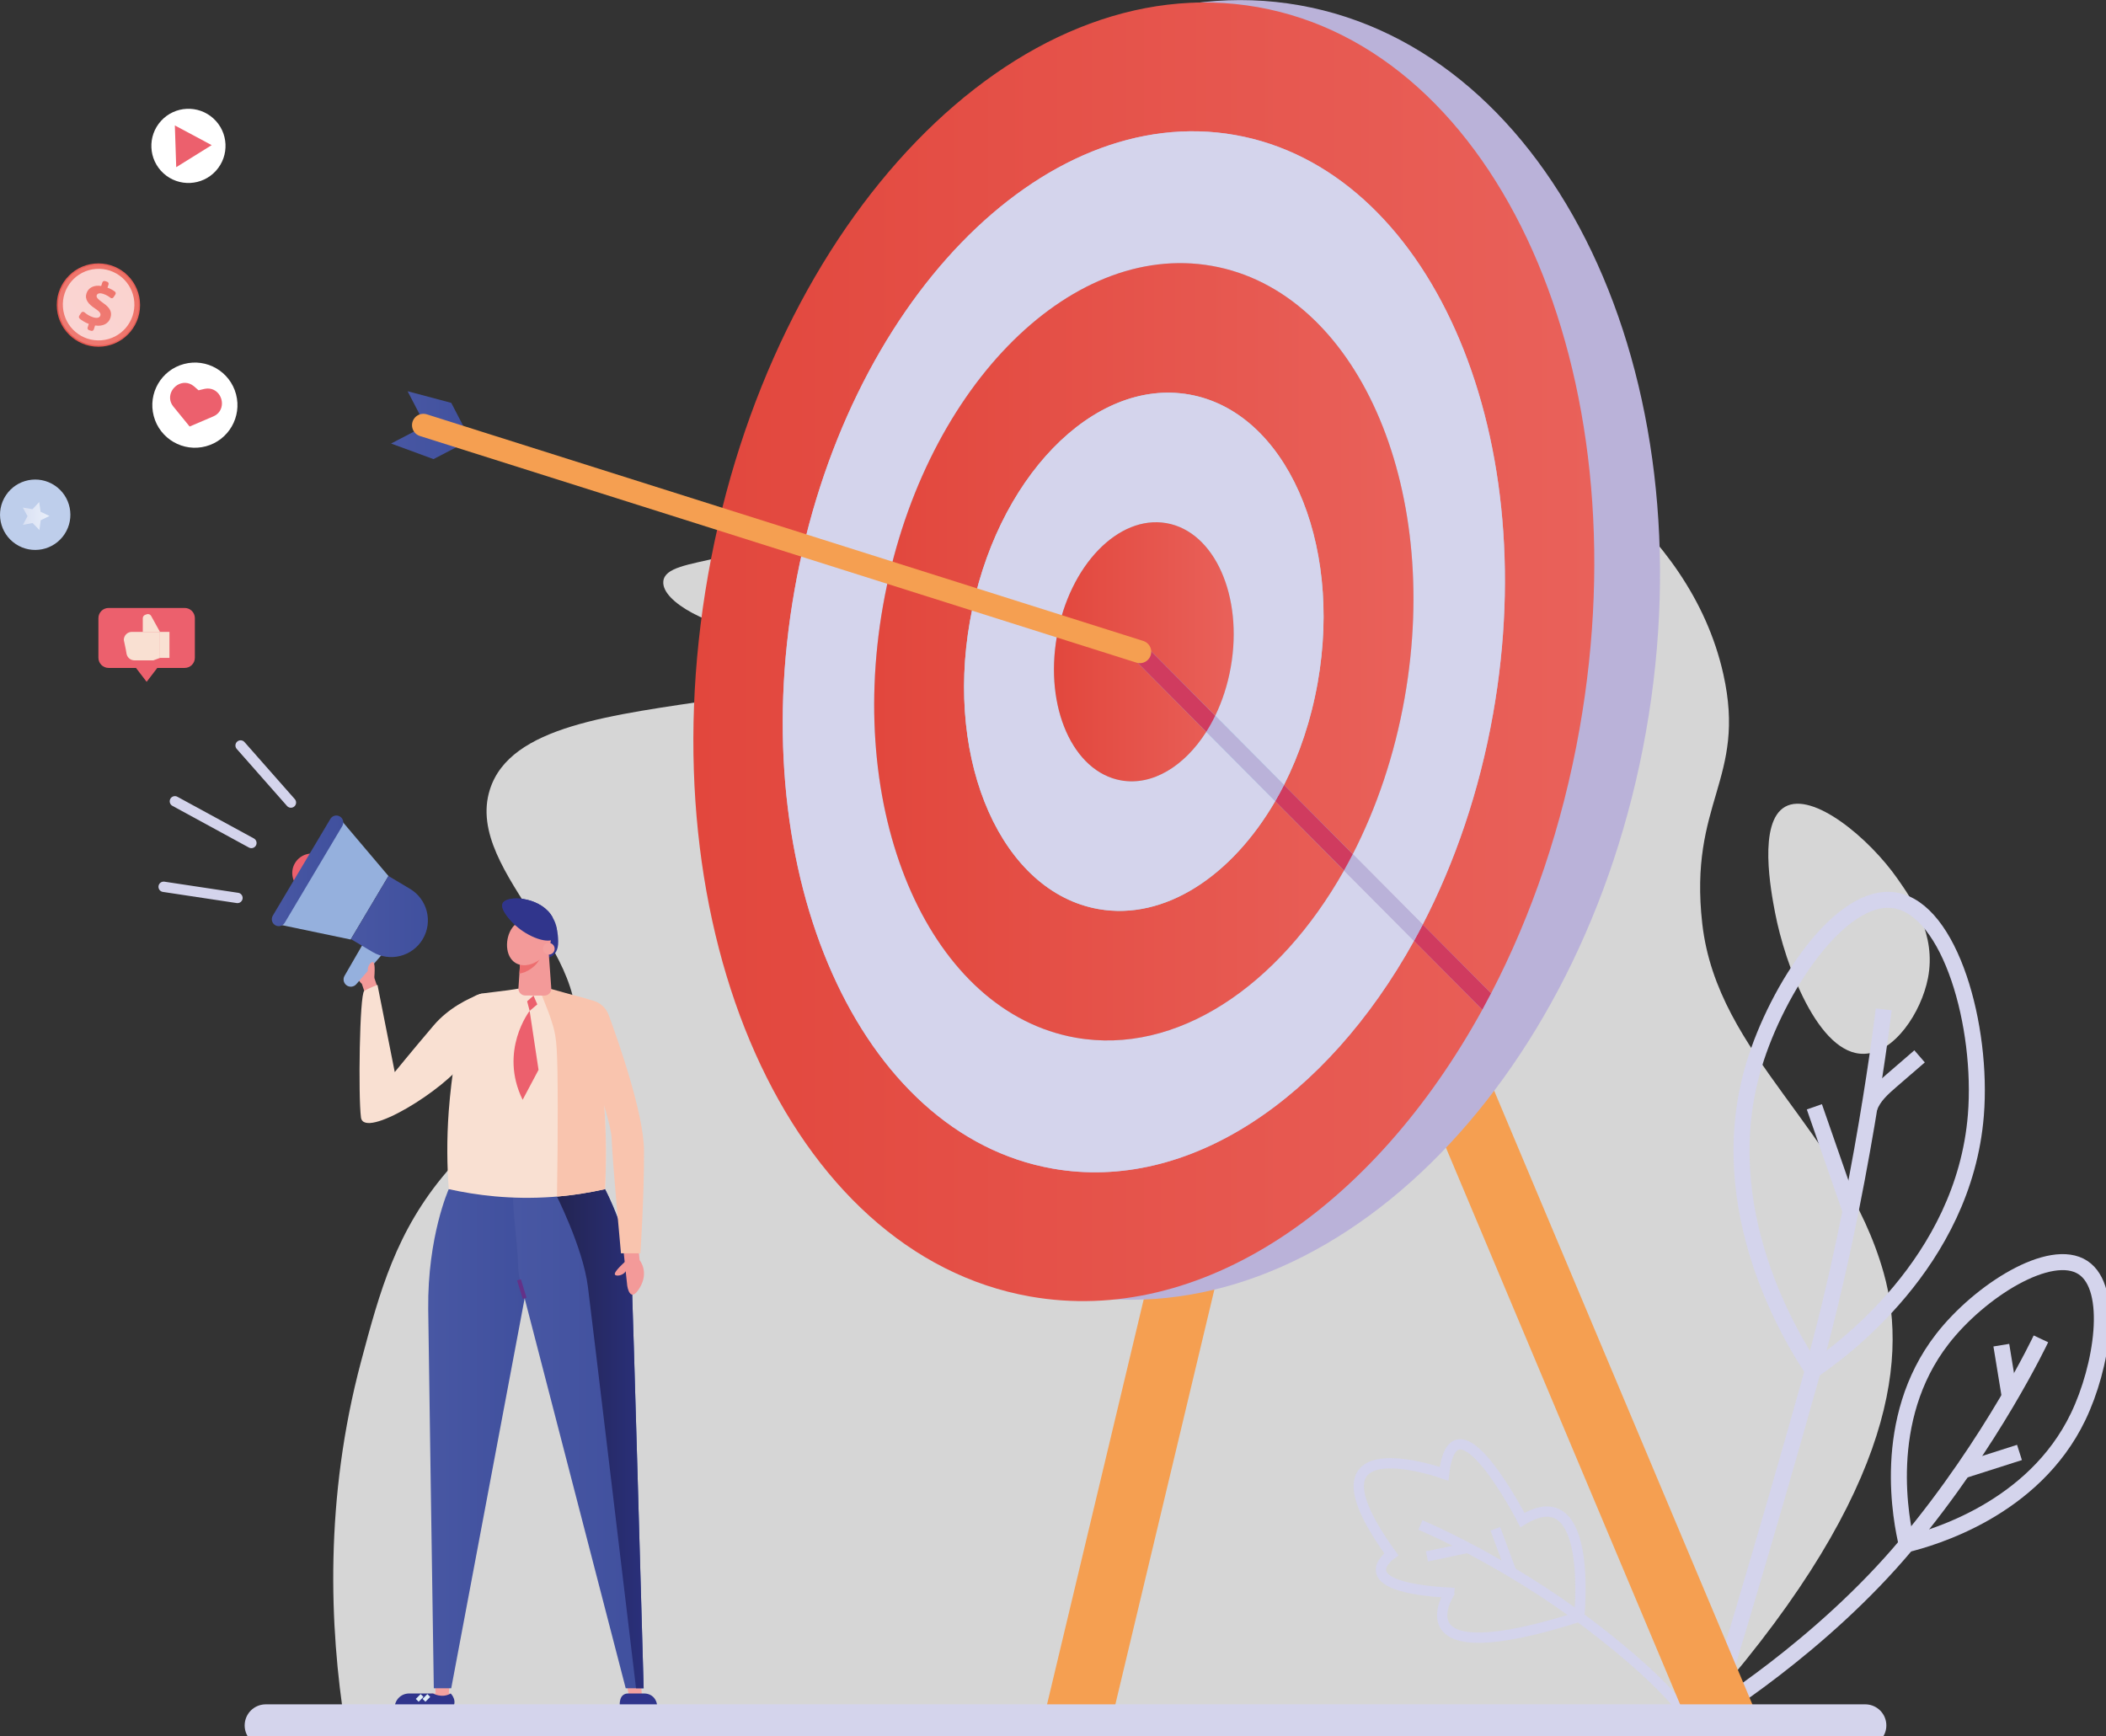 <svg width="741" height="611" viewBox="0 0 741 611" fill="none" xmlns="http://www.w3.org/2000/svg">
<rect x="0" y="0" width="741" height="611" fill="#333333" stroke="none"/>
<g clip-path="url(#clip0_573_9383)">
<g opacity="0.8">
<path d="M121.404 607.162C279.73 606.485 438.057 605.812 596.384 605.135C664.848 529.06 671.755 479.914 662.806 448.024C648.724 397.833 604.252 371.654 598.953 325.085C594.073 282.203 614.633 274.268 606.367 237.262C594.466 183.978 541.48 154.132 512.57 137.848C476.216 117.369 392.299 81.114 361.543 112.398C339.628 134.693 369.148 166.422 349.487 201.534C315.03 263.084 186.652 232.834 172.368 277.827C162.871 307.746 214.528 337.742 200.187 372.466C193.027 389.805 177.998 387.985 157.262 412.234C139.343 433.184 133.62 454.459 127.054 479.04C114.125 527.467 115.934 572.65 121.404 607.162Z" fill="white"/>
<path d="M628.106 283.889C618.459 289.299 623.153 313.803 624.559 321.148C628.054 339.382 639.738 371.266 655.889 370.827C666.539 370.537 675.989 356.276 678.352 344.213C681.35 328.891 672.965 316.86 667.712 309.318C657.636 294.865 637.825 278.437 628.106 283.889Z" fill="white"/>
<path d="M327.96 159.262C329.129 163.97 331.682 177.165 325.99 190.805C316.53 213.483 289.254 225.478 266.093 222.742C250.588 220.911 232.752 211.977 233.388 204.606C234.231 194.742 266.992 200.82 290.132 177.403C307.022 160.307 307.906 138.499 316.142 139.161C323.106 139.715 327.071 155.678 327.96 159.262Z" fill="white"/>
</g>
<path d="M595.097 606.132C595.097 606.132 589.301 594.53 559.233 571.682C529.165 548.834 499.785 536.637 499.785 536.637" stroke="#D4D4EC" stroke-width="3.629" stroke-miterlimit="10"/>
<path d="M531.895 553.504C529.972 548.321 528.054 543.138 526.131 537.955" stroke="#D4D4EC" stroke-width="3.629" stroke-miterlimit="10"/>
<path d="M516.143 544.701C511.454 545.694 506.77 546.687 502.081 547.681" stroke="#D4D4EC" stroke-width="3.629" stroke-miterlimit="10"/>
<path d="M555.64 568.914C555.64 568.914 560.898 519.463 535.664 534.893C535.664 534.893 511.64 488.018 508.103 518.61C508.103 518.61 455.542 499.833 489.538 546.935C489.538 546.935 473.072 558.393 510.032 560.462C510.032 560.467 491.074 589.486 555.64 568.914Z" stroke="#D4D4EC" stroke-width="3.629" stroke-miterlimit="10"/>
<path d="M670.876 543.43C669.072 535.723 661.436 499.555 683.387 471.224C696.544 454.248 721.51 438.548 732.904 446.049C744.014 453.363 739.599 481.016 731.208 498.5C715.487 531.264 679.582 541.252 670.876 543.43Z" stroke="#D4D4EC" stroke-width="5.629" stroke-miterlimit="10"/>
<path d="M600.793 603.91C600.793 603.91 640.596 579.707 670.876 543.436C701.161 507.16 718.103 471.127 718.103 471.127" stroke="#D4D4EC" stroke-width="5.629" stroke-miterlimit="10"/>
<path d="M690.801 517.407C697.387 515.307 703.974 513.202 710.56 511.102" stroke="#D4D4EC" stroke-width="5.629" stroke-miterlimit="10"/>
<path d="M707.075 491.107C706.109 485.19 705.137 479.272 704.17 473.35" stroke="#D4D4EC" stroke-width="5.629" stroke-miterlimit="10"/>
<path d="M637.867 482.237C647.358 475.735 691.008 444.403 695.211 392.449C697.728 361.314 686.313 319.964 666.74 316.834C647.648 313.782 625.278 347.798 617.146 374.8C601.91 425.399 630.66 471.364 637.867 482.237Z" stroke="#D4D4EC" stroke-width="5.629" stroke-miterlimit="10"/>
<path d="M662.79 355.186C662.79 355.186 655.108 420.429 637.866 482.238C620.625 544.046 602.334 603.796 602.334 603.796" stroke="#D4D4EC" stroke-width="5.629" stroke-miterlimit="10"/>
<path d="M651.086 425.989C646.852 413.817 642.623 401.646 638.389 389.475" stroke="#D4D4EC" stroke-width="5.629" stroke-miterlimit="10"/>
<path d="M657.812 389.646C659.182 385.818 662.382 382.984 665.458 380.325C668.777 377.459 672.096 374.588 675.41 371.723" stroke="#D4D4EC" stroke-width="5.629" stroke-miterlimit="10"/>
<path d="M158.611 595.926H151.741V597.602H158.611V595.926Z" fill="#F4A19F"/>
<path d="M158.585 595.926C158.585 595.926 161.568 598.797 158.585 601.781H140.842C140.76 601.43 140.382 599.707 141.411 598C142.243 596.624 143.489 596.086 143.898 595.926C146.731 595.926 149.564 595.926 152.397 595.926C152.397 595.926 155.473 597.726 158.585 595.926Z" fill="#30358C"/>
<path d="M138.306 603.412H159.109V601.778H138.306V603.412Z" fill="#4661AA"/>
<path d="M143.898 595.926C141.117 595.926 138.868 598.181 138.868 600.959V601.776H141.587C141.53 601.166 141.525 600.219 141.851 599.133C142.357 597.441 143.386 596.386 143.898 595.926Z" fill="#30358C"/>
<path d="M153.1 592.781L153.302 596.184L157.887 596.096L158.172 592.584L153.1 592.781Z" fill="#F4A19F"/>
<path d="M152.635 594.079H158.766L184.6 456.857L183.732 421.041L157.898 418.439C157.898 418.439 150.396 435.085 150.67 460.613C150.789 471.884 152.283 570.812 152.635 594.079Z" fill="url(#paint0_linear_573_9383)"/>
<path d="M218 603.404H231.55V601.775H218V603.404Z" fill="#4661AA"/>
<path d="M220.489 592.801L221.213 596.184L225.799 596.096L225.582 592.584L220.489 592.801Z" fill="#F4A19F"/>
<path d="M226.74 595.926C228.254 595.926 229.697 596.671 230.493 597.959C230.503 597.974 230.508 597.984 230.519 598C231.548 599.702 231.17 601.43 231.087 601.781H228.032H218.861C217.703 600.767 218.003 598.714 218.416 597.612C218.799 596.593 219.776 595.926 220.862 595.926H226.74Z" fill="#30358C"/>
<path d="M226.471 594.079C225.84 571.635 222.821 464.762 222.304 451.147C221.678 434.713 212.869 418.445 212.869 418.445C207.016 419.014 186.828 418.963 180.593 418.445C180.087 425.015 182.098 437.165 182.279 444.955C182.439 451.783 183.938 451.013 184.595 456.858L220.153 594.079H226.471Z" fill="url(#paint1_linear_573_9383)"/>
<path d="M226.471 594.079C225.84 571.635 222.821 464.762 222.304 451.147C221.678 434.713 212.869 418.445 212.869 418.445C209.958 418.73 203.512 418.859 196.998 418.854L195.266 419.645C195.266 419.645 205.078 438.696 206.856 452.792C208.195 463.386 218.675 551.172 223.793 594.085H226.471V594.079Z" fill="url(#paint2_linear_573_9383)"/>
<path d="M193.746 322.828C193.746 322.828 196.331 324.98 196.413 331.244C196.496 337.503 191.678 337.084 191.678 337.084L190.613 327.215L193.746 322.828Z" fill="#30358C"/>
<path d="M157.898 418.446C157.298 410.392 157.138 401.138 157.898 390.942C158.818 378.631 160.974 365.374 163.378 355.442C164.138 352.307 166.749 349.969 169.944 349.55C175.734 348.79 181.519 348.34 187.402 346.84L206.975 351.64C209.452 362.291 211.597 374.803 212.6 388.889C213.37 399.679 213.339 409.6 212.874 418.446C207.435 419.672 201.247 420.691 194.413 421.182C179.854 422.232 167.354 420.556 157.898 418.446Z" fill="#F9E0D2"/>
<path d="M206.97 351.646L189.75 346.846C190.003 349.846 192.588 354.025 194.594 361.029C195.824 365.333 196.217 368.53 196.233 389.764C196.243 399.069 196.176 409.56 195.979 421.064C202.193 420.536 207.854 419.584 212.874 418.451C213.34 409.606 213.371 399.69 212.6 388.895C211.592 374.809 209.447 362.291 206.97 351.646Z" fill="#F9C4AE"/>
<path d="M191.528 350.341L184.828 350.305C183.426 350.299 182.32 349.11 182.413 347.708L183.385 333.178H192.913L193.968 347.729C194.071 349.146 192.944 350.351 191.528 350.341Z" fill="#F39A99"/>
<path d="M183.385 333.184L182.754 342.603C185.572 342.153 188.426 340.167 189.847 337.617C190.582 336.303 190.985 334.735 191.047 333.184H183.385Z" fill="#ED6E6F"/>
<path d="M185.686 323.055C185.282 323.133 182.175 323.79 180.221 326.5C177.626 330.1 177.605 336.556 181.395 338.853C185.019 341.051 190.52 338.459 192.681 334.575C194.599 331.135 194.294 325.962 191.316 323.847C189.222 322.357 186.518 322.89 185.686 323.055Z" fill="#F39A99"/>
<path d="M176.907 317.79C175.599 320.179 180.821 325.119 181.338 325.6C185.794 329.754 193.115 332.475 195.312 330.132C196.486 328.88 196.082 326.304 195.064 324.018C194.681 323.159 194.206 322.342 193.699 321.649C189.165 315.498 178.448 314.976 176.907 317.79Z" fill="#30358C"/>
<path d="M195.141 334.032C195.24 332.904 194.402 331.911 193.275 331.813C192.148 331.714 191.155 332.552 191.057 333.68C190.959 334.808 191.796 335.801 192.923 335.899C194.056 335.997 195.048 335.159 195.141 334.032Z" fill="#F4A19F"/>
<path d="M224.672 439.814L225.065 443.456C225.065 443.456 228.503 447.548 225.049 453.232C221.596 458.917 220.701 452.472 220.701 452.472L219.46 440.906L224.672 439.814Z" fill="#F39A99"/>
<path d="M220.169 443.762C216.622 446.979 216.11 448.122 216.374 448.546C216.741 449.131 218.985 448.997 220.112 447.455C220.898 446.374 220.923 444.895 220.169 443.762Z" fill="#F39A99"/>
<path d="M208.645 352.1C211.204 352.809 213.267 354.702 214.182 357.196C217.754 366.905 226.497 391.946 226.585 404.717C226.693 420.773 225.328 441.024 225.328 441.024H218.489C218.489 441.024 215.48 408.871 215.206 400.662C214.932 392.453 202.214 359.068 202.214 359.068L202.896 350.518L208.645 352.1Z" fill="#F9C4AE"/>
<path d="M193.694 321.649C189.165 315.498 178.443 314.976 176.902 317.79C175.594 320.179 180.816 325.119 181.333 325.6C181.353 325.621 181.379 325.642 181.4 325.663C182.361 325.425 183.576 325.088 185.282 324.675C189.977 323.537 192.799 323.164 194.469 322.859C194.231 322.435 193.968 322.021 193.694 321.649Z" fill="#30358C"/>
<path d="M148.499 596.635L146.809 598.326" stroke="#E1EFF8" stroke-width="1.411" stroke-miterlimit="10"/>
<path d="M150.872 596.635L149.182 598.326" stroke="#E1EFF8" stroke-width="1.411" stroke-miterlimit="10"/>
<path d="M182.604 450.367L184.595 456.859" stroke="#643188" stroke-width="1.411" stroke-miterlimit="10"/>
<path d="M187.717 350.342L185.474 352.354L186.358 355.716L189.046 353.43L187.717 350.342Z" fill="#EC606D"/>
<path d="M186.358 355.717C186.358 355.717 175.444 369.756 183.892 387.012L189.486 376.465L186.358 355.717Z" fill="#EC606D"/>
<path d="M128.393 349.389L127.323 346.224C126.785 345.727 125.932 344.801 125.364 343.415C125.095 342.758 123.958 339.965 125.374 338.004C126.372 336.623 128.471 335.878 129.153 336.489C129.381 336.69 129.432 337.027 129.427 337.332L132.824 347.393L128.393 349.389Z" fill="#F39A99"/>
<path d="M134.82 335.388L125.374 346.323C124.485 347.353 122.944 347.503 121.874 346.67C120.866 345.884 120.592 344.482 121.233 343.375L128.998 329.926L134.82 335.388Z" fill="#95B0DD"/>
<path d="M106.174 313.087L110.185 315.477L117.185 303.714L113.174 301.324C109.927 299.39 105.729 300.455 103.796 303.704C101.862 306.952 102.927 311.152 106.174 313.087Z" fill="#EC606D"/>
<path d="M123.379 330.607L97.101 325.114L119.326 287.762L136.681 308.256L123.379 330.607Z" fill="#95B0DD"/>
<path d="M96.832 325.565C95.674 324.877 95.291 323.377 95.984 322.213L116.244 288.161C116.932 287.002 118.431 286.619 119.594 287.312C120.752 288 121.135 289.501 120.442 290.664L100.182 324.716C99.494 325.875 97.995 326.258 96.832 325.565Z" fill="url(#paint3_linear_573_9383)"/>
<path d="M131.041 334.968L123.467 330.457L136.676 308.256L144.25 312.766C150.376 316.418 152.387 324.343 148.742 330.478C145.092 336.607 137.167 338.62 131.041 334.968Z" fill="url(#paint4_linear_573_9383)"/>
<path d="M61.537 281.969L88.451 296.639" stroke="#D4D4EC" stroke-width="3.645" stroke-miterlimit="10" stroke-linecap="round"/>
<path d="M84.657 262.328L102.358 282.409" stroke="#D4D4EC" stroke-width="3.645" stroke-miterlimit="10" stroke-linecap="round"/>
<path d="M57.582 312.053L83.55 315.974" stroke="#D4D4EC" stroke-width="3.645" stroke-miterlimit="10" stroke-linecap="round"/>
<path d="M131.692 344.084C132.038 339.728 131.661 338.647 131.222 338.533C130.612 338.373 129.205 339.868 129.422 341.596C129.572 342.806 130.482 343.804 131.692 344.084Z" fill="#F39A99"/>
<path d="M171.407 351.847C171.65 350.435 170.269 349.297 168.93 349.799C165.012 351.263 157.913 354.578 152.578 360.842C144.818 369.957 138.893 377.261 138.893 377.261L132.819 346.561C132.819 346.561 129.396 347.874 128.156 348.702C126.512 349.804 126.021 386.002 127.013 393.239C128.088 401.091 156.76 383.344 163.574 373.241C168.47 365.989 170.595 356.58 171.407 351.847Z" fill="#F9E0D2"/>
<path d="M366.992 605.678L412.466 415.12C413.965 408.836 420.273 404.961 426.554 406.461C432.835 407.961 436.708 414.272 435.208 420.557L390.675 607.157L366.992 605.678Z" fill="#F59F51"/>
<path d="M594.466 607.642L431.533 220.238C429.03 214.284 431.822 207.425 437.773 204.916C443.723 202.412 450.578 205.206 453.086 211.159L618.836 605.128L594.466 607.642Z" fill="#F59F51"/>
<path d="M579.164 257.343C601.29 132.062 546.692 17.677 457.218 1.858C367.743 -13.961 277.274 74.775 255.148 200.057C233.023 325.338 287.62 439.722 377.095 455.542C466.569 471.361 557.039 382.624 579.164 257.343Z" fill="#BAB2D9"/>
<path d="M494.218 245.606C507.462 170.614 477.113 102.558 426.432 93.597C375.751 84.637 323.93 138.166 310.686 213.157C297.442 288.149 327.791 356.205 378.471 365.166C429.152 374.126 480.974 320.597 494.218 245.606Z" fill="#9AD6ED"/>
<path d="M370.347 411.21C302.472 399.209 261.822 308.066 279.56 207.633C297.292 107.2 366.697 35.506 434.572 47.507C502.447 59.507 543.098 150.65 525.36 251.084C520.552 278.313 511.939 303.421 500.597 325.328L524.647 349.531C538.915 322.095 549.741 290.613 555.774 256.458C577.896 131.17 527.19 17.469 442.518 2.504C357.841 -12.46 271.267 76.97 249.145 202.259C227.024 327.547 277.729 441.248 362.401 456.213C422.356 466.811 483.262 425.052 521.565 355.293L497.515 331.09C466.786 386.547 418.189 419.667 370.347 411.21Z" fill="url(#paint5_linear_573_9383)"/>
<path d="M434.567 47.507C366.692 35.506 297.292 107.2 279.555 207.633C261.822 308.066 302.467 399.215 370.342 411.21C418.184 419.668 466.781 386.547 497.51 331.09L472.881 306.303C449.906 347.12 413.914 371.411 378.475 365.147C327.794 356.188 297.442 288.131 310.682 213.137C323.922 138.143 375.745 84.611 426.43 93.57C477.11 102.529 507.462 170.586 494.222 245.58C490.665 265.717 484.327 284.308 475.973 300.556L500.586 325.333C511.929 303.427 520.542 278.313 525.35 251.089C543.093 150.651 502.448 59.508 434.567 47.507Z" fill="#D4D4EC"/>
<path d="M386.472 319.885C352.682 313.911 332.447 268.541 341.277 218.547C350.108 168.552 384.652 132.861 418.443 138.835C452.233 144.81 472.462 190.179 463.637 240.174C461.311 253.343 457.201 265.52 451.788 276.207L475.978 300.555C484.327 284.307 490.671 265.717 494.227 245.579C507.473 170.585 477.12 102.528 426.435 93.569C375.75 84.61 323.933 138.142 310.687 213.136C297.442 288.13 327.794 356.187 378.48 365.146C413.919 371.41 449.912 347.119 472.886 306.302L448.681 281.938C433.337 308.376 409.726 323.992 386.472 319.885Z" fill="url(#paint6_linear_573_9383)"/>
<path d="M418.443 138.831C384.653 132.856 350.108 168.548 341.277 218.542C332.447 268.536 352.682 313.911 386.472 319.881C409.726 323.993 433.337 308.371 448.681 281.934L424.429 257.524C416.757 269.592 405.534 276.575 394.47 274.619C377.575 271.635 367.458 248.947 371.873 223.948C376.288 198.948 393.56 181.107 410.455 184.092C427.35 187.077 437.468 209.764 433.053 234.764C431.957 240.971 430.07 246.733 427.588 251.844L451.788 276.202C457.201 265.515 461.311 253.339 463.638 240.169C472.468 190.18 452.233 144.805 418.443 138.831Z" fill="#D4D4EC"/>
<path d="M399.325 227.837C400.545 226.622 402.52 226.627 403.74 227.848L427.583 251.844C430.059 246.728 431.952 240.966 433.048 234.763C437.463 209.764 427.345 187.081 410.45 184.092C393.555 181.107 376.283 198.948 371.867 223.947C367.452 248.947 377.57 271.629 394.465 274.619C405.528 276.574 416.752 269.596 424.424 257.523L399.314 232.255C398.099 231.029 398.104 229.053 399.325 227.837Z" fill="url(#paint7_linear_573_9383)"/>
<path d="M500.597 325.332C499.589 327.277 498.565 329.196 497.516 331.089L521.566 355.292C522.61 353.394 523.634 351.47 524.642 349.53L500.597 325.332Z" fill="#D03B5F"/>
<path d="M472.886 306.302L497.515 331.089C498.565 329.196 499.589 327.272 500.597 325.332L475.983 300.555C474.975 302.505 473.946 304.419 472.886 306.302Z" fill="#BAB2D9"/>
<path d="M451.788 276.207C450.796 278.167 449.756 280.081 448.681 281.938L472.886 306.302C473.946 304.419 474.975 302.505 475.978 300.555L451.788 276.207Z" fill="#D03B5F"/>
<path d="M424.424 257.529L448.676 281.939C449.757 280.082 450.791 278.168 451.783 276.208L427.583 251.85C426.616 253.846 425.562 255.745 424.424 257.529Z" fill="#BAB2D9"/>
<path d="M403.74 227.852C402.525 226.632 400.55 226.621 399.325 227.842C398.104 229.058 398.094 231.034 399.314 232.26L424.424 257.533C425.556 255.749 426.616 253.85 427.583 251.854L403.74 227.852Z" fill="#D03B5F"/>
<path d="M143.417 137.672C147.243 145.043 149.704 149.781 149.704 149.781C149.704 149.781 155.902 151.742 165.544 154.794C163.29 150.454 161.036 146.109 158.782 141.769C153.658 140.403 148.535 139.037 143.417 137.672Z" fill="url(#paint8_linear_573_9383)"/>
<path d="M137.601 156.071C144.968 152.243 149.703 149.781 149.703 149.781C149.703 149.781 155.902 151.742 165.544 154.794C161.206 157.049 156.863 159.304 152.526 161.559C147.547 159.734 142.574 157.902 137.601 156.071Z" fill="url(#paint9_linear_573_9383)"/>
<path d="M148.969 149.615L401.062 229.358" stroke="#F59F51" stroke-width="8" stroke-miterlimit="10" stroke-linecap="round"/>
<path d="M93.507 607.162H656.292" stroke="#D4D4EC" stroke-width="14.844" stroke-miterlimit="10" stroke-linecap="round"/>
<path d="M75.953 60.126C80.804 54.795 80.418 46.538 75.089 41.683C69.76 36.829 61.508 37.216 56.657 42.548C51.805 47.879 52.192 56.136 57.52 60.99C62.849 65.845 71.101 65.458 75.953 60.126Z" fill="white"/>
<path d="M74.482 51.07L61.521 44.139L62.002 58.834L74.482 51.07Z" fill="#EC606D"/>
<path d="M72.425 157.05C80.418 154.921 85.172 146.711 83.044 138.714C80.916 130.717 72.711 125.96 64.718 128.09C56.725 130.219 51.971 138.428 54.099 146.426C56.227 154.423 64.432 159.18 72.425 157.05Z" fill="white"/>
<path d="M66.722 150.092L61.004 143.077C60.373 142.307 59.944 141.37 59.856 140.377C59.495 136.296 64.354 132.887 68.097 135.815C68.185 135.882 68.268 135.955 68.356 136.027L69.86 137.341L71.799 136.875C71.907 136.85 72.016 136.829 72.124 136.808C76.798 135.949 79.528 141.226 77.315 144.671C76.777 145.509 75.966 146.14 75.046 146.533L66.722 150.092Z" fill="#EC606D"/>
<path d="M22.699 187.984C26.48 182.286 24.93 174.6 19.235 170.817C13.54 167.033 5.859 168.585 2.077 174.283C-1.704 179.981 -0.153 187.667 5.541 191.45C11.236 195.234 18.918 193.682 22.699 187.984Z" fill="#BECEEB"/>
<path d="M13.788 176.674L14.279 180.093L17.407 181.562L14.305 183.088L13.87 186.512L11.467 184.04L8.075 184.681L9.683 181.629L8.023 178.598L11.425 179.188L13.788 176.674Z" fill="url(#paint10_linear_573_9383)"/>
<path d="M34.627 217.518V231.454C34.627 233.435 36.23 235.038 38.21 235.038H47.847L51.595 239.926L55.343 235.038H64.98C66.96 235.038 68.562 233.435 68.562 231.454V217.518C68.562 215.537 66.96 213.934 64.98 213.934H38.215C36.235 213.934 34.627 215.537 34.627 217.518Z" fill="#EC606D"/>
<path d="M47.319 232.374C45.877 232.374 44.688 231.304 44.497 229.912C44.398 229.198 44.254 228.495 44.104 227.786L43.561 225.2C43.561 223.627 44.838 222.35 46.41 222.35H56.284V231.516L53.978 232.369H47.319V232.374Z" fill="#F9E0D2"/>
<path d="M56.284 222.355L53.177 216.737C52.877 216.194 52.225 215.946 51.636 216.153L51.088 216.349C50.581 216.53 50.24 217.011 50.24 217.549V222.355" fill="#F9E0D2"/>
<path d="M59.624 222.355H56.284V231.506H59.624V222.355Z" fill="#F9E0D2"/>
<path d="M34.628 122.019C42.722 122.019 49.284 115.453 49.284 107.354C49.284 99.255 42.722 92.689 34.628 92.689C26.533 92.689 19.971 99.255 19.971 107.354C19.971 115.453 26.533 122.019 34.628 122.019Z" fill="url(#paint11_linear_573_9383)"/>
<path d="M34.628 121.528C42.451 121.528 48.793 115.183 48.793 107.355C48.793 99.527 42.451 93.182 34.628 93.182C26.805 93.182 20.462 99.527 20.462 107.355C20.462 115.183 26.805 121.528 34.628 121.528Z" fill="url(#paint12_linear_573_9383)"/>
<path opacity="0.68" d="M35.692 119.748C42.623 119.199 47.797 113.133 47.249 106.198C46.7 99.263 40.637 94.086 33.706 94.635C26.775 95.184 21.601 101.251 22.149 108.185C22.698 115.12 28.761 120.297 35.692 119.748Z" fill="white"/>
<path d="M30.838 115.221L31.242 113.98C29.965 113.509 28.786 112.785 28.005 112.092C27.726 111.843 27.68 111.424 27.881 111.114L28.574 110.059C28.827 109.671 29.36 109.604 29.711 109.904C30.492 110.576 31.505 111.233 32.705 111.626C33.951 112.03 35.016 111.911 35.3 111.042C35.553 110.261 34.985 109.562 33.403 108.533C31.149 107.054 29.727 105.403 30.43 103.226C31.066 101.26 32.989 100.226 35.61 100.634L36.013 99.393C36.143 98.994 36.572 98.772 36.97 98.906L37.699 99.144C38.097 99.274 38.319 99.703 38.185 100.101L37.823 101.219C39.007 101.653 39.808 102.145 40.423 102.61C40.739 102.848 40.806 103.293 40.589 103.624L39.953 104.602C39.71 104.979 39.193 105.062 38.841 104.778C38.283 104.327 37.466 103.79 36.293 103.407C34.814 102.926 34.194 103.402 34.013 103.95C33.796 104.628 34.53 105.378 36.262 106.593C38.738 108.31 39.508 109.821 38.846 111.869C38.236 113.752 36.293 114.988 33.454 114.533L33.005 115.925C32.875 116.323 32.446 116.545 32.048 116.411L31.319 116.173C30.926 116.049 30.709 115.62 30.838 115.221Z" fill="url(#paint13_linear_573_9383)"/>
</g>
<defs>
<linearGradient id="paint0_linear_573_9383" x1="150.66" y1="506.263" x2="184.597" y2="506.263" gradientUnits="userSpaceOnUse">
<stop stop-color="#4857A3"/>
<stop offset="1" stop-color="#40509E"/>
</linearGradient>
<linearGradient id="paint1_linear_573_9383" x1="180.515" y1="506.264" x2="226.47" y2="506.264" gradientUnits="userSpaceOnUse">
<stop stop-color="#4857A3"/>
<stop offset="1" stop-color="#40509E"/>
</linearGradient>
<linearGradient id="paint2_linear_573_9383" x1="195.263" y1="506.264" x2="226.47" y2="506.264" gradientUnits="userSpaceOnUse">
<stop stop-color="#232451"/>
<stop offset="1" stop-color="#2A307B"/>
</linearGradient>
<linearGradient id="paint3_linear_573_9383" x1="95.64" y1="306.439" x2="120.788" y2="306.439" gradientUnits="userSpaceOnUse">
<stop stop-color="#4857A3"/>
<stop offset="1" stop-color="#40509E"/>
</linearGradient>
<linearGradient id="paint4_linear_573_9383" x1="123.469" y1="322.522" x2="150.56" y2="322.522" gradientUnits="userSpaceOnUse">
<stop stop-color="#4857A3"/>
<stop offset="1" stop-color="#40509E"/>
</linearGradient>
<linearGradient id="paint5_linear_573_9383" x1="243.959" y1="229.359" x2="560.955" y2="229.359" gradientUnits="userSpaceOnUse">
<stop stop-color="#E2473D"/>
<stop offset="1" stop-color="#E9615A"/>
</linearGradient>
<linearGradient id="paint6_linear_573_9383" x1="307.585" y1="229.358" x2="497.33" y2="229.358" gradientUnits="userSpaceOnUse">
<stop stop-color="#E2473D"/>
<stop offset="1" stop-color="#E9615A"/>
</linearGradient>
<linearGradient id="paint7_linear_573_9383" x1="370.833" y1="229.359" x2="434.082" y2="229.359" gradientUnits="userSpaceOnUse">
<stop stop-color="#E2473D"/>
<stop offset="1" stop-color="#E9615A"/>
</linearGradient>
<linearGradient id="paint8_linear_573_9383" x1="143.415" y1="146.232" x2="165.542" y2="146.232" gradientUnits="userSpaceOnUse">
<stop stop-color="#4857A3"/>
<stop offset="1" stop-color="#40509E"/>
</linearGradient>
<linearGradient id="paint9_linear_573_9383" x1="137.6" y1="155.671" x2="165.542" y2="155.671" gradientUnits="userSpaceOnUse">
<stop stop-color="#4857A3"/>
<stop offset="1" stop-color="#40509E"/>
</linearGradient>
<linearGradient id="paint10_linear_573_9383" x1="8.024" y1="181.593" x2="17.404" y2="181.593" gradientUnits="userSpaceOnUse">
<stop stop-color="#DAE1F3"/>
<stop offset="1" stop-color="#E9EFFA"/>
</linearGradient>
<linearGradient id="paint11_linear_573_9383" x1="8.37" y1="123.314" x2="34.116" y2="107.682" gradientUnits="userSpaceOnUse">
<stop stop-color="#E2473D"/>
<stop offset="1" stop-color="#E9615A"/>
</linearGradient>
<linearGradient id="paint12_linear_573_9383" x1="49.809" y1="95.262" x2="-32.613" y2="160.842" gradientUnits="userSpaceOnUse">
<stop stop-color="#EE7065"/>
<stop offset="1" stop-color="#F2908F"/>
</linearGradient>
<linearGradient id="paint13_linear_573_9383" x1="47.263" y1="96.48" x2="1.766" y2="136.35" gradientUnits="userSpaceOnUse">
<stop stop-color="#EE7065"/>
<stop offset="1" stop-color="#F2908F"/>
</linearGradient>
<clipPath id="clip0_573_9383">
<rect width="741" height="611" fill="white"/>
</clipPath>
</defs>
</svg>
